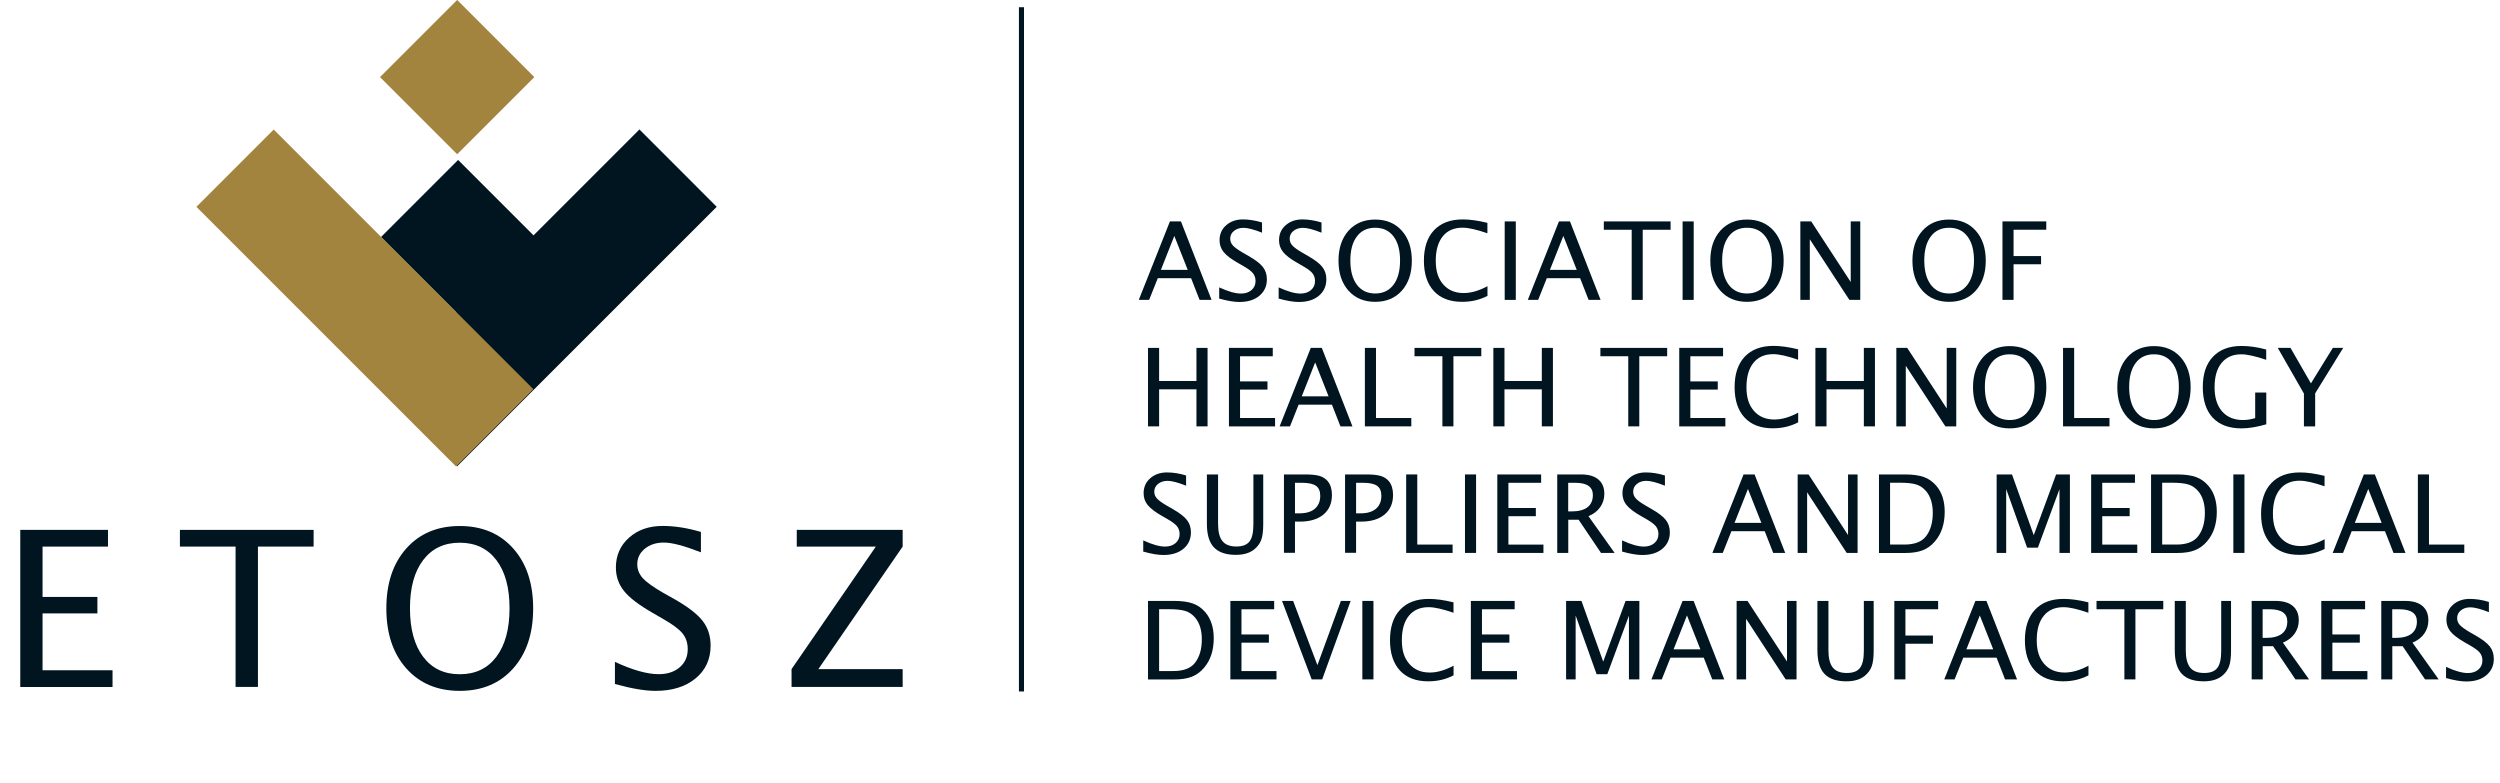 <?xml version="1.0" encoding="UTF-8"?><svg id="Calque_1" xmlns="http://www.w3.org/2000/svg" viewBox="0 0 335.45 105"><defs><style>.cls-1{fill:none;stroke:#001520;stroke-width:.68px;}.cls-2{fill:#001520;}.cls-3{fill:#a3843e;}</style></defs><g><path class="cls-2" d="M152.8,40.24l4.18-10.53h1.48l4.11,10.53h-1.61l-1.14-2.91h-4.47l-1.16,2.91h-1.39Zm2.97-4.03h3.6l-1.8-4.55-1.8,4.55Z"/><path class="cls-2" d="M163.59,40.04v-1.48c1.19,.55,2.16,.83,2.93,.83,.58,0,1.05-.16,1.41-.47,.36-.31,.54-.71,.54-1.21,0-.41-.12-.76-.35-1.05-.23-.29-.67-.61-1.3-.97l-.73-.42c-.9-.51-1.53-.99-1.9-1.45s-.55-.98-.55-1.58c0-.82,.29-1.49,.88-2.01,.59-.52,1.34-.79,2.25-.79,.81,0,1.67,.14,2.57,.41v1.37c-1.11-.44-1.94-.65-2.48-.65-.52,0-.94,.14-1.28,.41s-.51,.62-.51,1.04c0,.35,.12,.66,.37,.93s.7,.59,1.35,.97l.75,.43c.91,.52,1.55,1.01,1.91,1.47,.36,.46,.54,1.01,.54,1.66,0,.92-.34,1.65-1.01,2.21-.67,.56-1.57,.83-2.68,.83-.71,0-1.62-.15-2.72-.46Z"/><path class="cls-2" d="M171.57,40.04v-1.48c1.19,.55,2.16,.83,2.93,.83,.58,0,1.05-.16,1.41-.47,.36-.31,.54-.71,.54-1.21,0-.41-.12-.76-.35-1.05-.23-.29-.67-.61-1.3-.97l-.73-.42c-.9-.51-1.53-.99-1.9-1.45s-.55-.98-.55-1.58c0-.82,.29-1.49,.88-2.01,.59-.52,1.34-.79,2.25-.79,.81,0,1.67,.14,2.57,.41v1.37c-1.11-.44-1.94-.65-2.48-.65-.52,0-.94,.14-1.28,.41s-.51,.62-.51,1.04c0,.35,.12,.66,.37,.93s.7,.59,1.35,.97l.75,.43c.91,.52,1.55,1.01,1.91,1.47,.36,.46,.54,1.01,.54,1.66,0,.92-.34,1.65-1.01,2.21-.67,.56-1.57,.83-2.68,.83-.71,0-1.62-.15-2.72-.46Z"/><path class="cls-2" d="M184.52,40.5c-1.49,0-2.69-.5-3.58-1.5-.89-1-1.34-2.34-1.34-4.02s.45-3.02,1.34-4.02c.89-1,2.09-1.5,3.58-1.5s2.69,.5,3.58,1.5c.89,1,1.34,2.34,1.34,4.02s-.45,3.02-1.34,4.02c-.89,1-2.09,1.5-3.58,1.5Zm0-1.12c1.05,0,1.87-.39,2.46-1.17,.59-.78,.88-1.87,.88-3.26s-.29-2.46-.88-3.23c-.59-.78-1.41-1.16-2.46-1.16s-1.87,.39-2.45,1.16c-.59,.78-.88,1.85-.88,3.23s.29,2.48,.88,3.26c.59,.78,1.41,1.17,2.45,1.17Z"/><path class="cls-2" d="M199.59,39.7c-1.04,.54-2.17,.8-3.4,.8-1.64,0-2.9-.48-3.79-1.44s-1.34-2.32-1.34-4.08,.45-3.12,1.36-4.09c.91-.96,2.19-1.45,3.85-1.45,.94,0,2.04,.15,3.31,.46v1.4c-1.44-.5-2.55-.75-3.34-.75-1.14,0-2.03,.39-2.65,1.16s-.94,1.86-.94,3.27,.33,2.41,1,3.18c.67,.77,1.58,1.16,2.75,1.16,.99,0,2.06-.31,3.19-.92v1.28Z"/><path class="cls-2" d="M201.9,40.24v-10.53h1.49v10.53h-1.49Z"/><path class="cls-2" d="M205,40.24l4.18-10.53h1.48l4.11,10.53h-1.61l-1.14-2.91h-4.47l-1.16,2.91h-1.38Zm2.97-4.03h3.6l-1.8-4.55-1.8,4.55Z"/><path class="cls-2" d="M218.94,40.24v-9.41h-3.74v-1.12h8.96v1.12h-3.74v9.41h-1.49Z"/><path class="cls-2" d="M225.77,40.24v-10.53h1.49v10.53h-1.49Z"/><path class="cls-2" d="M234.41,40.5c-1.49,0-2.69-.5-3.58-1.5-.89-1-1.34-2.34-1.34-4.02s.45-3.02,1.34-4.02c.89-1,2.09-1.5,3.58-1.5s2.69,.5,3.58,1.5c.89,1,1.34,2.34,1.34,4.02s-.45,3.02-1.34,4.02c-.89,1-2.09,1.5-3.58,1.5Zm0-1.12c1.05,0,1.87-.39,2.46-1.17,.59-.78,.88-1.87,.88-3.26s-.29-2.46-.88-3.23c-.59-.78-1.41-1.16-2.46-1.16s-1.87,.39-2.45,1.16c-.59,.78-.88,1.85-.88,3.23s.29,2.48,.88,3.26c.59,.78,1.41,1.17,2.45,1.17Z"/><path class="cls-2" d="M241.57,40.24v-10.53h1.46l5.3,8.13v-8.13h1.28v10.53h-1.46l-5.31-8.13v8.13h-1.28Z"/><path class="cls-2" d="M261.53,40.5c-1.49,0-2.69-.5-3.58-1.5-.89-1-1.34-2.34-1.34-4.02s.45-3.02,1.34-4.02c.89-1,2.09-1.5,3.58-1.5s2.69,.5,3.58,1.5c.89,1,1.34,2.34,1.34,4.02s-.45,3.02-1.34,4.02c-.89,1-2.09,1.5-3.58,1.5Zm0-1.12c1.05,0,1.87-.39,2.46-1.17,.59-.78,.88-1.87,.88-3.26s-.29-2.46-.88-3.23c-.59-.78-1.41-1.16-2.46-1.16s-1.87,.39-2.45,1.16c-.59,.78-.88,1.85-.88,3.23s.29,2.48,.88,3.26c.59,.78,1.41,1.17,2.45,1.17Z"/><path class="cls-2" d="M268.69,40.24v-10.53h5.88v1.12h-4.39v3.53h3.69v1.1h-3.69v4.78h-1.49Z"/></g><g><path class="cls-2" d="M154.04,57.21v-10.53h1.49v4.44h5.01v-4.44h1.49v10.53h-1.49v-4.97h-5.01v4.97h-1.49Z"/><path class="cls-2" d="M164.9,57.21v-10.53h5.88v1.12h-4.39v3.38h3.68v1.1h-3.68v3.81h4.7v1.12h-6.19Z"/><path class="cls-2" d="M171.7,57.21l4.18-10.53h1.48l4.11,10.53h-1.61l-1.14-2.91h-4.47l-1.16,2.91h-1.39Zm2.97-4.03h3.6l-1.8-4.55-1.8,4.55Z"/><path class="cls-2" d="M183.14,57.21v-10.53h1.49v9.41h4.74v1.12h-6.23Z"/><path class="cls-2" d="M193.54,57.21v-9.41h-3.74v-1.12h8.96v1.12h-3.74v9.41h-1.49Z"/><path class="cls-2" d="M200.38,57.21v-10.53h1.49v4.44h5.01v-4.44h1.49v10.53h-1.49v-4.97h-5.01v4.97h-1.49Z"/><path class="cls-2" d="M218.48,57.21v-9.41h-3.74v-1.12h8.96v1.12h-3.74v9.41h-1.49Z"/><path class="cls-2" d="M225.32,57.21v-10.53h5.88v1.12h-4.39v3.38h3.68v1.1h-3.68v3.81h4.7v1.12h-6.19Z"/><path class="cls-2" d="M241.28,56.67c-1.04,.54-2.17,.8-3.4,.8-1.64,0-2.9-.48-3.79-1.44s-1.34-2.32-1.34-4.08,.45-3.12,1.36-4.09c.91-.96,2.19-1.45,3.85-1.45,.94,0,2.04,.15,3.31,.46v1.4c-1.44-.5-2.55-.75-3.34-.75-1.14,0-2.03,.39-2.65,1.16s-.94,1.86-.94,3.27,.33,2.41,1,3.18c.67,.77,1.58,1.16,2.75,1.16,.99,0,2.06-.31,3.19-.92v1.28Z"/><path class="cls-2" d="M243.59,57.21v-10.53h1.49v4.44h5.01v-4.44h1.49v10.53h-1.49v-4.97h-5.01v4.97h-1.49Z"/><path class="cls-2" d="M254.45,57.21v-10.53h1.46l5.3,8.13v-8.13h1.28v10.53h-1.46l-5.31-8.13v8.13h-1.28Z"/><path class="cls-2" d="M269.66,57.48c-1.49,0-2.69-.5-3.58-1.5-.89-1-1.34-2.34-1.34-4.02s.45-3.02,1.34-4.02c.89-1,2.09-1.5,3.58-1.5s2.69,.5,3.58,1.5c.89,1,1.34,2.34,1.34,4.02s-.45,3.02-1.34,4.02c-.89,1-2.09,1.5-3.58,1.5Zm0-1.12c1.05,0,1.87-.39,2.46-1.17,.59-.78,.88-1.87,.88-3.26s-.29-2.46-.88-3.23c-.59-.78-1.41-1.16-2.46-1.16s-1.87,.39-2.45,1.16c-.59,.78-.88,1.85-.88,3.23s.29,2.48,.88,3.26c.59,.78,1.41,1.17,2.45,1.17Z"/><path class="cls-2" d="M276.82,57.21v-10.53h1.49v9.41h4.74v1.12h-6.23Z"/><path class="cls-2" d="M289.02,57.48c-1.49,0-2.69-.5-3.58-1.5-.89-1-1.34-2.34-1.34-4.02s.45-3.02,1.34-4.02c.89-1,2.09-1.5,3.58-1.5s2.69,.5,3.58,1.5c.89,1,1.34,2.34,1.34,4.02s-.45,3.02-1.34,4.02c-.89,1-2.09,1.5-3.58,1.5Zm0-1.12c1.05,0,1.87-.39,2.46-1.17,.59-.78,.88-1.87,.88-3.26s-.29-2.46-.88-3.23c-.59-.78-1.41-1.16-2.46-1.16s-1.87,.39-2.45,1.16c-.59,.78-.88,1.85-.88,3.23s.29,2.48,.88,3.26c.59,.78,1.41,1.17,2.45,1.17Z"/><path class="cls-2" d="M304.1,56.93c-1.28,.37-2.39,.55-3.34,.55-1.67,0-2.96-.48-3.85-1.43-.89-.95-1.34-2.32-1.34-4.1s.45-3.12,1.36-4.08c.91-.96,2.19-1.45,3.83-1.45,1.06,0,2.17,.16,3.32,.48v1.38c-1.45-.49-2.56-.74-3.34-.74-1.14,0-2.02,.39-2.65,1.16-.63,.77-.94,1.86-.94,3.26s.34,2.47,1.01,3.24c.67,.77,1.62,1.16,2.83,1.16,.5,0,1.04-.09,1.61-.26v-3.43h1.49v4.26Z"/><path class="cls-2" d="M309.14,57.21v-4.4l-3.51-6.13h1.71l2.74,4.76,2.94-4.76h1.39l-3.76,6.1v4.43h-1.49Z"/></g><g><path class="cls-2" d="M153.4,73.99v-1.48c1.19,.55,2.16,.83,2.93,.83,.58,0,1.05-.16,1.41-.47,.36-.31,.54-.72,.54-1.21,0-.41-.12-.76-.35-1.05-.23-.29-.67-.61-1.3-.97l-.73-.42c-.9-.51-1.53-1-1.9-1.45s-.55-.98-.55-1.58c0-.82,.29-1.49,.88-2.01,.59-.52,1.34-.79,2.25-.79,.81,0,1.67,.13,2.57,.41v1.37c-1.11-.44-1.94-.65-2.48-.65-.52,0-.94,.14-1.28,.41-.34,.28-.51,.62-.51,1.04,0,.35,.12,.66,.37,.93,.25,.27,.7,.59,1.35,.97l.75,.43c.91,.52,1.55,1.01,1.91,1.47s.54,1.01,.54,1.66c0,.92-.34,1.65-1.01,2.21-.67,.55-1.57,.83-2.68,.83-.71,0-1.62-.15-2.72-.46Z"/><path class="cls-2" d="M161.95,63.66h1.49v6.64c0,1.06,.2,1.83,.59,2.31s1.01,.72,1.86,.72,1.42-.23,1.77-.68,.52-1.22,.52-2.3v-6.69h1.32v6.67c0,.92-.09,1.63-.27,2.12-.18,.49-.51,.93-.98,1.3-.59,.46-1.4,.7-2.43,.7-1.33,0-2.31-.34-2.94-1.01s-.94-1.72-.94-3.15v-6.63Z"/><path class="cls-2" d="M172.28,74.19v-10.53h2.87c.83,0,1.46,.07,1.91,.2,.45,.14,.81,.37,1.1,.71,.37,.45,.56,1.07,.56,1.84,0,1.12-.38,2-1.14,2.63s-1.81,.95-3.16,.95h-.66v4.18h-1.48Zm1.48-5.31h.6c.89,0,1.57-.2,2.06-.61,.48-.41,.73-.99,.73-1.74,0-.63-.19-1.07-.57-1.34s-1.01-.41-1.9-.41h-.92v4.1Z"/><path class="cls-2" d="M180.48,74.19v-10.53h2.87c.83,0,1.46,.07,1.91,.2,.45,.14,.81,.37,1.1,.71,.37,.45,.56,1.07,.56,1.84,0,1.12-.38,2-1.14,2.63s-1.81,.95-3.16,.95h-.66v4.18h-1.48Zm1.48-5.31h.6c.89,0,1.57-.2,2.06-.61,.48-.41,.73-.99,.73-1.74,0-.63-.19-1.07-.57-1.34s-1.01-.41-1.9-.41h-.92v4.1Z"/><path class="cls-2" d="M188.68,74.19v-10.53h1.49v9.41h4.74v1.12h-6.23Z"/><path class="cls-2" d="M196.57,74.19v-10.53h1.49v10.53h-1.49Z"/><path class="cls-2" d="M200.91,74.19v-10.53h5.88v1.12h-4.39v3.38h3.68v1.1h-3.68v3.81h4.7v1.12h-6.19Z"/><path class="cls-2" d="M208.95,74.19v-10.53h3.19c1.01,0,1.79,.22,2.32,.67,.54,.45,.81,1.09,.81,1.94,0,.67-.19,1.26-.56,1.79s-.9,.92-1.57,1.2l3.51,4.93h-1.83l-3-4.45h-1.39v4.45h-1.48Zm1.48-5.57h.48c.92,0,1.62-.19,2.1-.56,.48-.38,.72-.92,.72-1.64,0-1.09-.79-1.64-2.37-1.64h-.94v3.84Z"/><path class="cls-2" d="M217.65,73.99v-1.48c1.19,.55,2.16,.83,2.93,.83,.58,0,1.05-.16,1.41-.47,.36-.31,.54-.72,.54-1.21,0-.41-.12-.76-.35-1.05-.24-.29-.67-.61-1.3-.97l-.73-.42c-.9-.51-1.53-1-1.9-1.45-.37-.45-.55-.98-.55-1.58,0-.82,.29-1.49,.88-2.01s1.34-.79,2.25-.79c.81,0,1.67,.13,2.57,.41v1.37c-1.11-.44-1.94-.65-2.48-.65s-.94,.14-1.28,.41c-.34,.28-.5,.62-.5,1.04,0,.35,.12,.66,.37,.93,.25,.27,.7,.59,1.35,.97l.75,.43c.91,.52,1.55,1.01,1.91,1.47s.54,1.01,.54,1.66c0,.92-.34,1.65-1.01,2.21s-1.57,.83-2.68,.83c-.71,0-1.62-.15-2.72-.46Z"/><path class="cls-2" d="M229.77,74.19l4.18-10.53h1.48l4.11,10.53h-1.61l-1.14-2.91h-4.47l-1.16,2.91h-1.38Zm2.97-4.03h3.6l-1.8-4.55-1.8,4.55Z"/><path class="cls-2" d="M241.21,74.19v-10.53h1.46l5.3,8.13v-8.13h1.28v10.53h-1.46l-5.31-8.13v8.13h-1.28Z"/><path class="cls-2" d="M252.12,74.19v-10.53h3.5c1.04,0,1.89,.12,2.53,.35s1.2,.63,1.67,1.18c.75,.88,1.12,2.04,1.12,3.49,0,1.63-.44,2.95-1.31,3.96-.47,.56-1.02,.95-1.65,1.2-.62,.24-1.4,.36-2.34,.36h-3.52Zm1.49-1.12h1.91c1.37,0,2.33-.37,2.9-1.1,.61-.78,.92-1.83,.92-3.15,0-1.24-.3-2.21-.9-2.92-.37-.43-.8-.73-1.31-.89-.51-.16-1.27-.24-2.29-.24h-1.23v8.3Z"/><path class="cls-2" d="M267.91,74.19v-10.53h2.06l2.92,8.15,3-8.15h1.85v10.53h-1.4v-8.55l-2.9,7.85h-1.44l-2.81-7.87v8.57h-1.28Z"/><path class="cls-2" d="M280.59,74.19v-10.53h5.88v1.12h-4.39v3.38h3.68v1.1h-3.68v3.81h4.7v1.12h-6.19Z"/><path class="cls-2" d="M288.63,74.19v-10.53h3.5c1.04,0,1.89,.12,2.53,.35s1.2,.63,1.67,1.18c.75,.88,1.12,2.04,1.12,3.49,0,1.63-.44,2.95-1.31,3.96-.47,.56-1.02,.95-1.65,1.2-.62,.24-1.4,.36-2.34,.36h-3.52Zm1.49-1.12h1.91c1.37,0,2.33-.37,2.9-1.1,.61-.78,.92-1.83,.92-3.15,0-1.24-.3-2.21-.9-2.92-.37-.43-.8-.73-1.31-.89-.51-.16-1.27-.24-2.29-.24h-1.23v8.3Z"/><path class="cls-2" d="M299.67,74.19v-10.53h1.49v10.53h-1.49Z"/><path class="cls-2" d="M311.92,73.65c-1.04,.54-2.17,.8-3.4,.8-1.64,0-2.9-.48-3.79-1.44s-1.34-2.32-1.34-4.08,.45-3.12,1.36-4.09c.91-.97,2.19-1.45,3.85-1.45,.94,0,2.04,.15,3.31,.46v1.4c-1.44-.5-2.55-.75-3.34-.75-1.14,0-2.03,.39-2.65,1.16-.63,.77-.94,1.86-.94,3.27s.33,2.41,1,3.18c.67,.77,1.58,1.16,2.75,1.16,.99,0,2.06-.31,3.19-.92v1.28Z"/><path class="cls-2" d="M313,74.19l4.18-10.53h1.48l4.11,10.53h-1.61l-1.14-2.91h-4.47l-1.16,2.91h-1.38Zm2.97-4.03h3.6l-1.8-4.55-1.8,4.55Z"/><path class="cls-2" d="M324.43,74.19v-10.53h1.49v9.41h4.74v1.12h-6.23Z"/></g><g><path class="cls-2" d="M154.04,91.16v-10.53h3.5c1.04,0,1.89,.12,2.53,.35,.64,.23,1.2,.63,1.67,1.18,.74,.88,1.12,2.04,1.12,3.49,0,1.63-.44,2.95-1.31,3.96-.47,.56-1.02,.95-1.65,1.2-.62,.24-1.4,.36-2.34,.36h-3.52Zm1.49-1.12h1.91c1.37,0,2.33-.37,2.9-1.1,.61-.78,.92-1.83,.92-3.15,0-1.24-.3-2.21-.9-2.92-.37-.43-.8-.73-1.31-.89-.51-.16-1.27-.24-2.29-.24h-1.23v8.3Z"/><path class="cls-2" d="M165.09,91.16v-10.53h5.88v1.12h-4.39v3.38h3.68v1.1h-3.68v3.81h4.7v1.12h-6.19Z"/><path class="cls-2" d="M176,91.16l-3.98-10.53h1.49l3.26,8.62,3.15-8.62h1.31l-3.82,10.53h-1.41Z"/><path class="cls-2" d="M182.8,91.16v-10.53h1.49v10.53h-1.49Z"/><path class="cls-2" d="M195.04,90.62c-1.04,.54-2.17,.8-3.4,.8-1.64,0-2.9-.48-3.79-1.44-.89-.96-1.34-2.32-1.34-4.08s.45-3.12,1.36-4.09c.91-.97,2.19-1.45,3.85-1.45,.94,0,2.04,.15,3.31,.46v1.4c-1.44-.5-2.55-.75-3.34-.75-1.14,0-2.03,.39-2.65,1.16-.63,.77-.94,1.86-.94,3.27s.33,2.41,1,3.18c.67,.77,1.58,1.16,2.75,1.16,.99,0,2.05-.31,3.19-.92v1.28Z"/><path class="cls-2" d="M197.36,91.16v-10.53h5.88v1.12h-4.39v3.38h3.68v1.1h-3.68v3.81h4.7v1.12h-6.19Z"/><path class="cls-2" d="M210.14,91.16v-10.53h2.06l2.92,8.15,3-8.15h1.85v10.53h-1.4v-8.55l-2.9,7.85h-1.44l-2.81-7.87v8.57h-1.28Z"/><path class="cls-2" d="M221.59,91.16l4.18-10.53h1.48l4.11,10.53h-1.61l-1.14-2.91h-4.47l-1.16,2.91h-1.38Zm2.97-4.03h3.6l-1.8-4.55-1.8,4.55Z"/><path class="cls-2" d="M233.02,91.16v-10.53h1.46l5.3,8.13v-8.13h1.28v10.53h-1.46l-5.31-8.13v8.13h-1.28Z"/><path class="cls-2" d="M243.85,80.63h1.49v6.64c0,1.06,.2,1.83,.59,2.31s1.01,.72,1.87,.72,1.42-.23,1.77-.68c.35-.45,.52-1.22,.52-2.3v-6.69h1.32v6.67c0,.92-.09,1.63-.27,2.12-.18,.49-.5,.93-.97,1.3-.59,.46-1.4,.7-2.43,.7-1.33,0-2.31-.34-2.94-1.01-.63-.67-.94-1.72-.94-3.15v-6.63Z"/><path class="cls-2" d="M254.18,91.16v-10.53h5.88v1.12h-4.39v3.53h3.69v1.1h-3.69v4.78h-1.49Z"/><path class="cls-2" d="M260.88,91.16l4.18-10.53h1.48l4.11,10.53h-1.61l-1.14-2.91h-4.47l-1.16,2.91h-1.38Zm2.97-4.03h3.6l-1.8-4.55-1.8,4.55Z"/><path class="cls-2" d="M280.23,90.62c-1.04,.54-2.17,.8-3.4,.8-1.64,0-2.9-.48-3.79-1.44s-1.34-2.32-1.34-4.08,.45-3.12,1.36-4.09c.91-.97,2.19-1.45,3.85-1.45,.94,0,2.04,.15,3.31,.46v1.4c-1.44-.5-2.55-.75-3.34-.75-1.14,0-2.03,.39-2.65,1.16-.63,.77-.94,1.86-.94,3.27s.33,2.41,1,3.18c.67,.77,1.58,1.16,2.75,1.16,.99,0,2.06-.31,3.19-.92v1.28Z"/><path class="cls-2" d="M285.05,91.16v-9.41h-3.74v-1.12h8.96v1.12h-3.74v9.41h-1.49Z"/><path class="cls-2" d="M291.8,80.63h1.49v6.64c0,1.06,.2,1.83,.59,2.31s1.01,.72,1.87,.72,1.42-.23,1.77-.68c.35-.45,.52-1.22,.52-2.3v-6.69h1.32v6.67c0,.92-.09,1.63-.27,2.12-.18,.49-.5,.93-.97,1.3-.59,.46-1.4,.7-2.43,.7-1.33,0-2.31-.34-2.94-1.01-.63-.67-.94-1.72-.94-3.15v-6.63Z"/><path class="cls-2" d="M302.13,91.16v-10.53h3.19c1.01,0,1.79,.22,2.32,.67,.54,.45,.81,1.09,.81,1.94,0,.67-.19,1.26-.56,1.79s-.9,.92-1.57,1.2l3.51,4.93h-1.83l-3-4.45h-1.39v4.45h-1.48Zm1.48-5.57h.48c.92,0,1.62-.19,2.1-.56,.48-.38,.72-.92,.72-1.64,0-1.09-.79-1.64-2.37-1.64h-.94v3.84Z"/><path class="cls-2" d="M311.47,91.16v-10.53h5.88v1.12h-4.39v3.38h3.68v1.1h-3.68v3.81h4.7v1.12h-6.19Z"/><path class="cls-2" d="M319.52,91.16v-10.53h3.19c1.01,0,1.79,.22,2.32,.67,.54,.45,.81,1.09,.81,1.94,0,.67-.19,1.26-.56,1.79s-.9,.92-1.57,1.2l3.51,4.93h-1.83l-3-4.45h-1.39v4.45h-1.48Zm1.48-5.57h.48c.92,0,1.62-.19,2.1-.56,.48-.38,.72-.92,.72-1.64,0-1.09-.79-1.64-2.37-1.64h-.94v3.84Z"/><path class="cls-2" d="M328.21,90.96v-1.48c1.19,.55,2.16,.83,2.93,.83,.58,0,1.05-.16,1.41-.47,.36-.31,.54-.72,.54-1.21,0-.41-.12-.76-.35-1.05-.24-.29-.67-.61-1.3-.97l-.73-.42c-.9-.51-1.53-1-1.9-1.45-.37-.45-.55-.98-.55-1.58,0-.82,.29-1.49,.88-2.01s1.34-.79,2.25-.79c.81,0,1.67,.13,2.57,.41v1.37c-1.11-.44-1.94-.65-2.48-.65s-.94,.14-1.28,.41c-.34,.28-.5,.62-.5,1.04,0,.35,.12,.66,.37,.93,.25,.27,.7,.59,1.35,.97l.75,.43c.91,.52,1.55,1.01,1.91,1.47s.54,1.01,.54,1.66c0,.92-.34,1.65-1.01,2.21s-1.57,.83-2.68,.83c-.71,0-1.62-.15-2.72-.46Z"/></g><g><path class="cls-2" d="M2.72,92.17v-21.07H14.49v2.24H5.71v6.76h7.36v2.21H5.71v7.63H15.1v2.24H2.72Z"/><path class="cls-2" d="M31.61,92.17v-18.83h-7.47v-2.24h17.94v2.24h-7.47v18.83h-2.99Z"/><path class="cls-2" d="M61.69,92.7c-2.99,0-5.38-1-7.17-3.01-1.79-2.01-2.68-4.69-2.68-8.05s.89-6.04,2.68-8.05c1.79-2.01,4.18-3.01,7.17-3.01s5.38,1,7.17,3.01c1.79,2.01,2.68,4.69,2.68,8.05s-.89,6.04-2.68,8.05c-1.79,2.01-4.18,3.01-7.17,3.01Zm0-2.23c2.1,0,3.73-.78,4.91-2.34,1.18-1.56,1.77-3.73,1.77-6.51s-.59-4.92-1.77-6.47c-1.18-1.55-2.81-2.33-4.91-2.33s-3.73,.78-4.91,2.33-1.77,3.71-1.77,6.47,.59,4.95,1.77,6.51,2.81,2.34,4.91,2.34Z"/><path class="cls-2" d="M82.51,91.77v-2.96c2.37,1.1,4.33,1.65,5.87,1.65,1.17,0,2.11-.31,2.83-.93,.72-.62,1.07-1.43,1.07-2.43,0-.83-.23-1.53-.7-2.11-.47-.58-1.34-1.22-2.6-1.94l-1.45-.84c-1.79-1.03-3.06-1.99-3.79-2.9s-1.1-1.96-1.1-3.15c0-1.63,.59-2.97,1.77-4.02,1.18-1.05,2.68-1.57,4.5-1.57,1.62,0,3.34,.27,5.14,.81v2.73c-2.22-.87-3.88-1.31-4.97-1.31-1.03,0-1.89,.28-2.56,.83s-1.01,1.24-1.01,2.08c0,.7,.25,1.32,.74,1.87,.49,.54,1.4,1.19,2.7,1.94l1.51,.85c1.82,1.03,3.09,2.01,3.81,2.93,.72,.92,1.08,2.03,1.08,3.32,0,1.83-.67,3.3-2.02,4.41s-3.14,1.67-5.37,1.67c-1.42,0-3.24-.31-5.44-.92Z"/><path class="cls-2" d="M106.21,92.17v-2.39l11.31-16.44h-10.61v-2.24h14.21v2.24l-11.31,16.44h11.31v2.39h-14.9Z"/></g><polygon class="cls-2" points="85.8 17.37 71.59 31.58 61.47 21.46 51.12 31.81 61.24 41.93 50.96 52.21 61.33 62.58 96.17 27.75 85.8 17.37"/><rect class="cls-3" x="54.02" y="3.03" width="14.64" height="14.64" transform="translate(10.65 46.4) rotate(-45)"/><line class="cls-1" x1="137.06" y1="92.78" x2="137.06" y2=".97"/><rect class="cls-3" x="41.62" y="15.35" width="14.67" height="49.27" transform="translate(-13.93 46.33) rotate(-45)"/></svg>